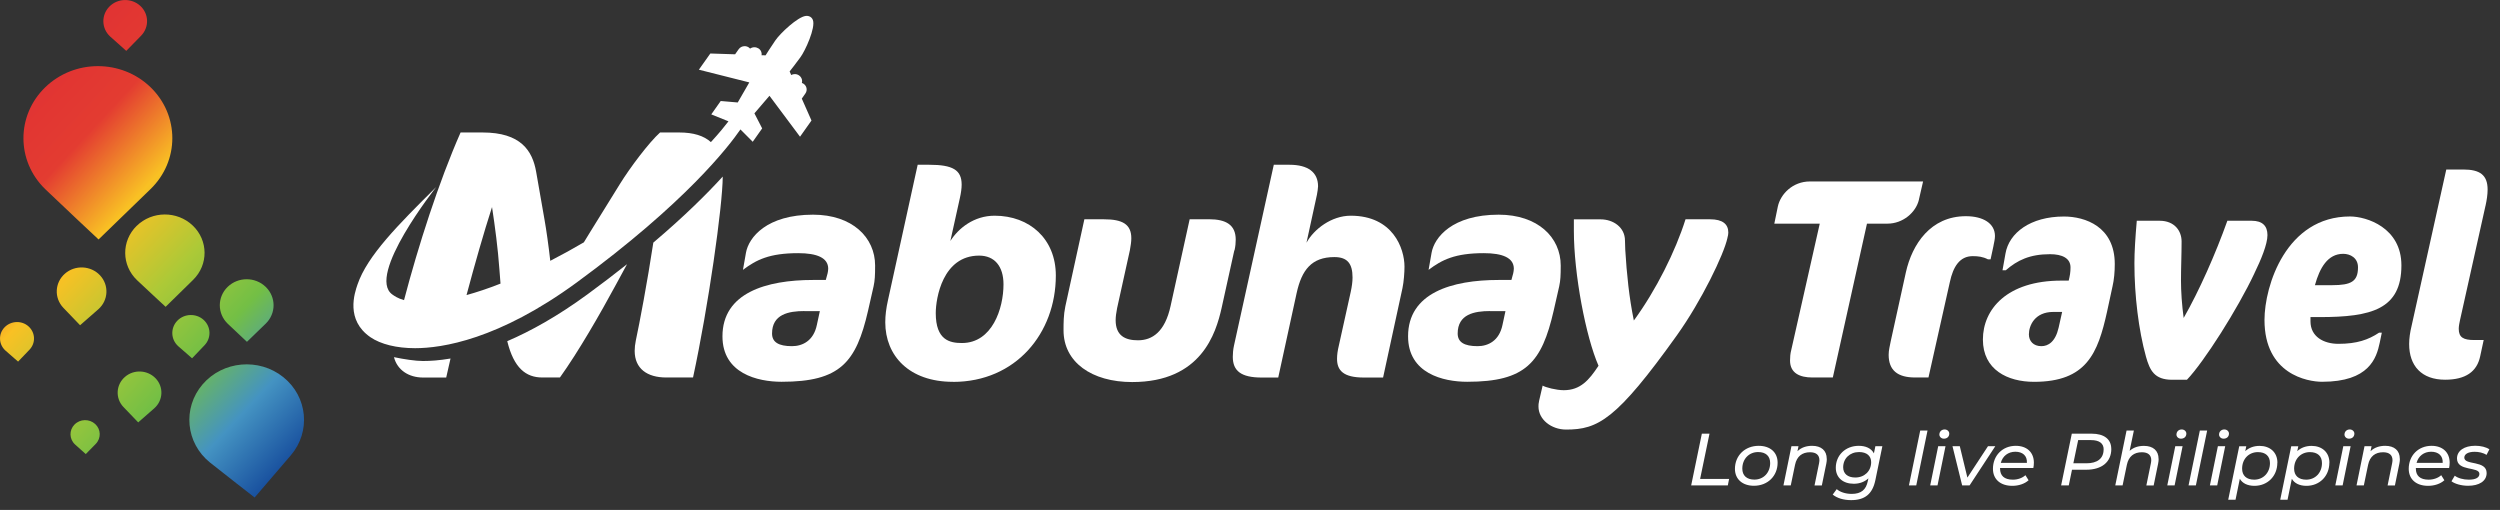 <svg width="201" height="41" viewBox="0 0 201 41" fill="none" xmlns="http://www.w3.org/2000/svg">
<rect x="0" y="0" width="201" height="41" fill="#333333" stroke="none"/>
<g id="Layer_1-2">
<g id="Extreme_Horizontal_Version">
<g id="Slogan">
<path id="Vector" d="M136.829 34.867H137.444L136.689 38.507H139.019L138.917 39.024H135.971L136.829 34.867Z" fill="white"/>
<path id="Vector_2" d="M139.489 37.698C139.489 36.633 140.287 35.844 141.399 35.844C142.327 35.844 142.92 36.371 142.92 37.197C142.92 38.267 142.127 39.056 141.016 39.056C140.088 39.056 139.489 38.518 139.489 37.698ZM142.321 37.228C142.321 36.669 141.971 36.345 141.35 36.345C140.622 36.345 140.082 36.899 140.082 37.677C140.082 38.231 140.433 38.56 141.053 38.56C141.787 38.56 142.321 38.006 142.321 37.228Z" fill="white"/>
<path id="Vector_3" d="M146.875 36.894C146.875 37.009 146.864 37.134 146.837 37.264L146.476 39.03H145.888L146.249 37.264C146.265 37.17 146.281 37.082 146.281 37.003C146.281 36.596 146.033 36.361 145.526 36.361C144.895 36.361 144.463 36.69 144.323 37.364L143.978 39.024H143.39L144.032 35.875H144.598L144.517 36.277C144.819 35.98 145.229 35.844 145.693 35.844C146.427 35.844 146.87 36.22 146.87 36.888L146.875 36.894Z" fill="white"/>
<path id="Vector_4" d="M151.342 35.875L150.781 38.596C150.549 39.735 149.918 40.21 148.833 40.21C148.213 40.21 147.7 40.048 147.35 39.766L147.673 39.327C147.927 39.552 148.369 39.709 148.876 39.709C149.643 39.709 150.031 39.369 150.171 38.685L150.22 38.46C149.923 38.732 149.524 38.894 149.044 38.894C148.186 38.894 147.598 38.408 147.598 37.609C147.598 36.612 148.364 35.844 149.448 35.844C149.982 35.844 150.446 36.032 150.662 36.45L150.781 35.875H151.342ZM150.441 37.16C150.441 36.653 150.085 36.345 149.47 36.345C148.725 36.345 148.191 36.862 148.191 37.573C148.191 38.084 148.553 38.392 149.162 38.392C149.907 38.392 150.441 37.876 150.441 37.155V37.16Z" fill="white"/>
<path id="Vector_5" d="M154.385 34.617H154.973L154.067 39.024H153.479L154.385 34.617Z" fill="white"/>
<path id="Vector_6" d="M155.831 35.875H156.419L155.777 39.024H155.189L155.831 35.875ZM155.928 34.925C155.928 34.706 156.101 34.528 156.349 34.528C156.565 34.528 156.721 34.685 156.721 34.862C156.721 35.108 156.543 35.27 156.29 35.27C156.074 35.27 155.923 35.113 155.923 34.925H155.928Z" fill="white"/>
<path id="Vector_7" d="M160.422 35.875L158.356 39.024H157.757L156.98 35.875H157.568L158.178 38.398L159.834 35.875H160.428H160.422Z" fill="white"/>
<path id="Vector_8" d="M160.805 37.63V37.667C160.805 38.241 161.134 38.565 161.836 38.565C162.24 38.565 162.607 38.424 162.845 38.205L163.098 38.612C162.78 38.904 162.289 39.061 161.793 39.061C160.827 39.061 160.233 38.528 160.233 37.693C160.233 36.622 161.005 35.844 162.068 35.844C162.947 35.844 163.524 36.356 163.524 37.202C163.524 37.348 163.508 37.494 163.481 37.625H160.811L160.805 37.63ZM160.865 37.212H162.963C162.996 36.638 162.613 36.319 162.035 36.319C161.458 36.319 161.01 36.664 160.865 37.212Z" fill="white"/>
<path id="Vector_9" d="M169.75 36.084C169.75 37.15 168.979 37.766 167.738 37.766H166.589L166.33 39.024H165.715L166.573 34.867H168.17C169.168 34.867 169.745 35.311 169.745 36.084H169.75ZM169.135 36.136C169.135 35.635 168.769 35.384 168.116 35.384H167.085L166.697 37.249H167.743C168.623 37.249 169.13 36.868 169.13 36.136H169.135Z" fill="white"/>
<path id="Vector_10" d="M173.554 36.894C173.554 37.009 173.543 37.134 173.516 37.264L173.155 39.03H172.567L172.928 37.264C172.945 37.17 172.961 37.082 172.961 37.003C172.961 36.596 172.713 36.361 172.205 36.361C171.574 36.361 171.143 36.69 171.002 37.364L170.657 39.024H170.069L170.975 34.617H171.563L171.223 36.246C171.526 35.975 171.919 35.849 172.373 35.849C173.106 35.849 173.549 36.225 173.549 36.894H173.554Z" fill="white"/>
<path id="Vector_11" d="M174.893 35.875H175.481L174.839 39.024H174.25L174.893 35.875ZM174.99 34.925C174.99 34.706 175.162 34.528 175.41 34.528C175.626 34.528 175.783 34.685 175.783 34.862C175.783 35.108 175.605 35.27 175.351 35.27C175.135 35.27 174.984 35.113 174.984 34.925H174.99Z" fill="white"/>
<path id="Vector_12" d="M176.867 34.617H177.455L176.549 39.024H175.96L176.867 34.617Z" fill="white"/>
<path id="Vector_13" d="M178.318 35.875H178.906L178.264 39.024H177.676L178.318 35.875ZM178.415 34.925C178.415 34.706 178.588 34.528 178.836 34.528C179.052 34.528 179.209 34.685 179.209 34.862C179.209 35.108 179.03 35.27 178.777 35.27C178.561 35.27 178.41 35.113 178.41 34.925H178.415Z" fill="white"/>
<path id="Vector_14" d="M183.098 37.202C183.098 38.283 182.311 39.061 181.258 39.061C180.703 39.061 180.287 38.857 180.082 38.492L179.737 40.178H179.149L180.034 35.88H180.6L180.519 36.272C180.805 36.006 181.194 35.849 181.669 35.849C182.499 35.849 183.104 36.356 183.104 37.202H183.098ZM182.505 37.233C182.505 36.674 182.154 36.35 181.534 36.35C180.8 36.35 180.266 36.904 180.266 37.682C180.266 38.236 180.616 38.565 181.237 38.565C181.965 38.565 182.505 38.011 182.505 37.233Z" fill="white"/>
<path id="Vector_15" d="M187.28 37.202C187.28 38.283 186.492 39.061 185.44 39.061C184.884 39.061 184.469 38.857 184.264 38.492L183.919 40.178H183.331L184.215 35.88H184.782L184.701 36.272C184.987 36.006 185.375 35.849 185.85 35.849C186.681 35.849 187.285 36.356 187.285 37.202H187.28ZM186.686 37.233C186.686 36.674 186.336 36.35 185.715 36.35C184.982 36.35 184.447 36.904 184.447 37.682C184.447 38.236 184.798 38.565 185.419 38.565C186.147 38.565 186.686 38.011 186.686 37.233Z" fill="white"/>
<path id="Vector_16" d="M188.402 35.875H188.99L188.348 39.024H187.76L188.402 35.875ZM188.499 34.925C188.499 34.706 188.672 34.528 188.92 34.528C189.136 34.528 189.292 34.685 189.292 34.862C189.292 35.108 189.114 35.27 188.86 35.27C188.645 35.27 188.494 35.113 188.494 34.925H188.499Z" fill="white"/>
<path id="Vector_17" d="M192.95 36.894C192.95 37.009 192.939 37.134 192.912 37.264L192.551 39.03H191.963L192.324 37.264C192.341 37.17 192.357 37.082 192.357 37.003C192.357 36.596 192.109 36.361 191.601 36.361C190.97 36.361 190.538 36.69 190.398 37.364L190.053 39.024H189.465L190.107 35.875H190.673L190.592 36.277C190.895 35.98 191.305 35.844 191.769 35.844C192.502 35.844 192.945 36.22 192.945 36.888L192.95 36.894Z" fill="white"/>
<path id="Vector_18" d="M194.234 37.63V37.667C194.234 38.241 194.563 38.565 195.264 38.565C195.669 38.565 196.036 38.424 196.273 38.205L196.527 38.612C196.209 38.904 195.718 39.061 195.221 39.061C194.256 39.061 193.662 38.528 193.662 37.693C193.662 36.622 194.434 35.844 195.496 35.844C196.376 35.844 196.953 36.356 196.953 37.202C196.953 37.348 196.937 37.494 196.91 37.625H194.239L194.234 37.63ZM194.293 37.212H196.392C196.424 36.638 196.041 36.319 195.464 36.319C194.887 36.319 194.439 36.664 194.293 37.212Z" fill="white"/>
<path id="Vector_19" d="M197.099 38.695L197.363 38.246C197.617 38.445 198.049 38.565 198.491 38.565C199.058 38.565 199.344 38.392 199.344 38.1C199.344 37.489 197.542 37.928 197.542 36.862C197.542 36.241 198.124 35.839 199.014 35.839C199.446 35.839 199.883 35.943 200.147 36.126L199.915 36.575C199.651 36.398 199.29 36.324 198.96 36.324C198.416 36.324 198.13 36.523 198.13 36.794C198.13 37.432 199.926 36.982 199.926 38.032C199.926 38.685 199.317 39.056 198.437 39.056C197.887 39.056 197.363 38.899 197.099 38.695Z" fill="white"/>
</g>
<g id="Mabuhay_Travel">
<path id="Vector_20" d="M70.241 22.998L69.79 24.987C68.833 29.148 67.546 30.695 62.841 30.695C60.908 30.695 58.086 30.026 58.086 27.041C58.086 23.549 61.599 22.509 65.369 22.509H66.394L66.539 21.976C66.561 21.862 66.588 21.722 66.588 21.604C66.588 20.726 65.681 20.354 64.177 20.354C61.861 20.354 60.809 20.887 59.734 21.696L59.973 20.332C60.19 19.082 61.644 17.26 65.369 17.26C68.521 17.26 70.359 19.087 70.359 21.351C70.359 22.159 70.336 22.552 70.241 22.994V22.998ZM64.678 25.009C63.414 25.009 62.073 25.262 62.073 26.814C62.073 27.509 62.597 27.832 63.672 27.832C64.529 27.832 65.414 27.395 65.676 26.123L65.916 25.013H64.674L64.678 25.009Z" fill="white"/>
<path id="Vector_21" d="M76.622 30.699C73.086 30.699 71.176 28.597 71.176 25.913C71.176 25.358 71.248 24.782 71.393 24.135L73.781 13.247H74.712C76.599 13.247 77.317 13.663 77.317 14.843C77.317 15.144 77.267 15.511 77.172 15.931L76.409 19.375C77.055 18.357 78.297 17.343 79.968 17.343C82.785 17.343 84.889 19.213 84.889 22.15C84.889 26.796 81.665 30.704 76.626 30.704L76.622 30.699ZM78.721 20.551C75.782 20.551 75.235 23.995 75.235 25.175C75.235 27.347 76.36 27.579 77.34 27.579C79.778 27.579 80.681 24.803 80.681 22.863C80.681 21.407 79.963 20.551 78.721 20.551Z" fill="white"/>
<path id="Vector_22" d="M99.239 20.131L98.214 24.777C97.758 26.788 96.589 30.717 91.026 30.717C87.779 30.717 85.508 29.122 85.508 26.556C85.508 25.979 85.508 25.332 85.652 24.637L87.183 17.631H88.759C90.24 17.631 90.958 18.024 90.958 19.157C90.958 19.432 90.908 19.755 90.841 20.127L89.816 24.773C89.743 25.144 89.698 25.468 89.698 25.743C89.698 26.967 90.439 27.36 91.491 27.36C92.638 27.36 93.663 26.692 94.119 24.585L95.649 17.627H97.203C98.589 17.627 99.352 18.09 99.352 19.27C99.352 19.524 99.329 19.803 99.257 20.127L99.239 20.131Z" fill="white"/>
<path id="Vector_23" d="M112.754 23.186L111.2 30.354H109.647C107.999 30.354 107.498 29.777 107.498 28.851C107.498 28.527 107.547 28.182 107.642 27.788L108.599 23.466C108.694 23.029 108.744 22.636 108.744 22.312C108.744 21.202 108.338 20.669 107.286 20.669C105.448 20.669 104.658 21.709 104.251 23.558L102.77 30.354H101.434C99.785 30.354 99.117 29.821 99.117 28.689C99.117 28.435 99.14 28.112 99.212 27.788L102.413 13.247H103.678C105.159 13.247 105.972 13.846 105.972 14.982C105.972 15.144 105.922 15.42 105.877 15.678L105.041 19.515C105.637 18.427 107.046 17.343 108.599 17.343C111.991 17.343 112.921 19.978 112.921 21.434C112.921 21.897 112.871 22.636 112.754 23.191V23.186Z" fill="white"/>
<path id="Vector_24" d="M125.365 22.998L124.913 24.987C123.956 29.148 122.669 30.695 117.964 30.695C116.032 30.695 113.209 30.026 113.209 27.041C113.209 23.549 116.722 22.509 120.493 22.509H121.518L121.662 21.976C121.685 21.862 121.712 21.722 121.712 21.604C121.712 20.726 120.804 20.354 119.301 20.354C116.984 20.354 115.932 20.887 114.858 21.696L115.097 20.332C115.314 19.082 116.768 17.26 120.493 17.26C123.645 17.26 125.482 19.087 125.482 21.351C125.482 22.159 125.46 22.552 125.365 22.994V22.998ZM119.802 25.009C118.538 25.009 117.197 25.262 117.197 26.814C117.197 27.509 117.72 27.832 118.795 27.832C119.653 27.832 120.538 27.395 120.8 26.123L121.039 25.013H119.797L119.802 25.009Z" fill="white"/>
<path id="Vector_25" d="M138.884 19.139C138.6 20.455 136.807 24.178 134.825 26.954C129.953 33.772 128.472 34.537 125.916 34.537C124.724 34.537 123.694 33.728 123.694 32.688C123.694 32.574 123.694 32.434 123.744 32.225L124.028 31.001C124.245 31.141 125.126 31.372 125.726 31.372C127.063 31.372 127.758 30.564 128.521 29.406C127.496 27.072 126.539 22.032 126.539 18.562V17.636H128.688C129.713 17.636 130.648 18.282 130.648 19.344C130.648 19.506 130.671 19.899 130.671 20.083C130.788 22.024 130.982 23.921 131.361 25.769C133.154 23.317 134.707 20.197 135.516 17.631H137.498C138.5 17.631 138.956 18.024 138.956 18.693C138.956 18.833 138.934 18.947 138.884 19.13V19.139Z" fill="white"/>
<path id="Vector_26" d="M154.286 16.04C154.047 17.08 152.995 17.981 151.753 17.981H150.105L147.359 30.35H145.711C144.709 30.35 143.919 30.004 143.919 28.986C143.919 28.711 143.941 28.431 144.013 28.156L146.307 17.985H142.654L142.939 16.6C143.156 15.607 144.131 14.589 145.517 14.589H154.616L154.281 16.045L154.286 16.04Z" fill="white"/>
<path id="Vector_27" d="M160.282 19.738L160.043 20.848H159.826C159.42 20.638 159.036 20.594 158.607 20.594C157.555 20.594 157.031 21.451 156.769 22.675L155.049 30.35H153.974C152.566 30.35 151.848 29.773 151.848 28.523C151.848 28.151 151.942 27.828 152.015 27.434L153.234 21.888C153.735 19.646 155.216 17.382 158.056 17.382C159.443 17.382 160.395 17.959 160.395 18.977C160.395 19.209 160.323 19.532 160.278 19.742L160.282 19.738Z" fill="white"/>
<path id="Vector_28" d="M169.837 23.068L169.408 25.057C168.668 28.409 167.76 30.699 163.534 30.699C161.407 30.699 159.425 29.729 159.425 27.299C159.425 24.869 161.357 22.561 165.728 22.561H166.324C166.419 22.168 166.469 21.892 166.469 21.499C166.469 20.761 165.801 20.437 164.821 20.437C163.195 20.437 162.193 20.922 161.263 21.731H161.001L161.24 20.389C161.524 18.724 163.245 17.408 165.945 17.408C167.643 17.408 170.027 18.217 170.027 21.224C170.027 21.849 169.977 22.474 169.837 23.073V23.068ZM165.083 25.079C163.602 25.079 163.123 26.167 163.123 26.884C163.123 27.417 163.48 27.832 164.125 27.832C164.676 27.832 165.25 27.487 165.512 26.351L165.796 25.079H165.078H165.083Z" fill="white"/>
<path id="Vector_29" d="M181.252 21.98C179.916 24.825 177.216 29.078 175.829 30.533H174.637C173.206 30.533 172.845 29.768 172.538 28.684C171.942 26.534 171.607 23.759 171.607 21.171C171.607 20.245 171.68 19.113 171.797 17.749H173.635C174.827 17.749 175.4 18.558 175.4 19.414C175.4 20.455 175.351 21.517 175.351 22.557C175.351 23.413 175.423 24.524 175.567 25.564C176.809 23.392 178.123 20.433 179.08 17.749H181.04C181.898 17.749 182.304 18.164 182.304 18.903C182.304 19.642 181.781 20.892 181.252 21.976V21.98Z" fill="white"/>
<path id="Vector_30" d="M186.504 25.494H185.763V25.839C185.763 27.063 186.815 27.644 188.007 27.644C189.488 27.644 190.418 27.321 191.281 26.744H191.498L191.331 27.552C191.069 28.802 190.473 30.695 186.698 30.695C185.528 30.695 182.065 30.092 182.065 25.726C182.065 22.976 183.808 17.404 188.942 17.404C190.278 17.404 193.073 18.304 193.073 21.333C193.073 24.869 190.662 25.494 186.504 25.494ZM188.391 20.407C187.149 20.407 186.504 21.538 186.12 22.928H187.506C189.037 22.928 189.583 22.627 189.583 21.495C189.583 20.73 188.96 20.407 188.391 20.407Z" fill="white"/>
<path id="Vector_31" d="M199.833 16.547L197.778 25.769C197.729 26.001 197.683 26.233 197.683 26.438C197.683 27.133 198.067 27.338 198.925 27.338H199.688L199.404 28.658C199.142 29.882 198.234 30.529 196.586 30.529C194.699 30.529 193.696 29.419 193.696 27.662C193.696 27.198 193.769 26.713 193.886 26.228L196.681 13.628H198.045C199.381 13.628 200.004 14.065 200.004 15.245C200.004 15.66 199.932 16.101 199.837 16.538L199.833 16.547Z" fill="white"/>
<path id="Vector_32" d="M36.222 28.824C36.091 29.375 35.974 29.895 35.875 30.354H34.019C32.872 30.354 31.942 29.76 31.675 28.715C32.443 28.877 33.396 29.025 34.005 29.025C34.615 29.025 35.328 28.977 36.227 28.824H36.222ZM47.231 23.667C44.824 25.428 42.661 26.626 40.783 27.43C41.311 29.585 42.278 30.35 43.6 30.35H45.018C46.49 28.296 48.233 25.271 49.529 22.872L50.414 21.241C49.439 22.015 48.382 22.823 47.231 23.667ZM52.527 19.506C52.044 22.688 51.412 26.014 51.119 27.382C51.06 27.666 51.028 27.955 51.028 28.208C51.028 29.637 52.031 30.35 53.566 30.35H55.72C56.953 24.637 58.099 16.573 58.108 14.196C56.831 15.594 55.024 17.391 52.527 19.506ZM64.466 7.933L65.243 9.69L64.322 10.992L61.865 7.701C61.725 7.867 61.581 8.033 61.441 8.195C61.179 8.501 60.917 8.807 60.655 9.113L61.278 10.323L60.52 11.399L59.531 10.406C58.592 11.774 55.119 16.302 46.364 22.714C40.087 27.308 35.532 27.994 33.373 27.994C31.888 27.994 30.614 27.679 29.783 27.111C27.774 25.726 28.501 23.58 28.745 22.872C29.531 20.564 32.023 18.059 35.071 15.039C35.071 15.039 29.404 22.181 31.553 23.684C31.693 23.781 31.964 23.986 32.484 24.13C33.626 19.777 35.279 14.624 37.031 10.651H38.801C41.867 10.651 42.81 12.107 43.108 13.82L43.786 17.701C43.926 18.492 44.102 19.725 44.242 20.97C45.194 20.481 46.093 19.983 46.942 19.484C47.109 19.205 47.276 18.934 47.439 18.671L49.827 14.816C50.654 13.475 52.184 11.447 53.069 10.651H54.605C55.756 10.651 56.587 10.914 57.156 11.425C57.837 10.686 58.303 10.105 58.569 9.755L57.187 9.196L57.946 8.121L59.314 8.239C59.657 7.636 59.96 7.107 60.244 6.626L56.189 5.603L57.111 4.301L59.102 4.366L59.391 3.955C59.499 3.802 59.68 3.711 59.87 3.711C59.987 3.711 60.1 3.746 60.199 3.811C60.24 3.837 60.276 3.872 60.307 3.907C60.407 3.837 60.529 3.798 60.655 3.798C60.773 3.798 60.885 3.833 60.985 3.894C61.116 3.977 61.202 4.108 61.229 4.257C61.242 4.318 61.242 4.379 61.229 4.441L61.554 4.449C61.639 4.314 61.725 4.178 61.811 4.043L62.321 3.274C62.719 2.679 64.136 1.351 64.787 1.281H64.809L64.864 1.276C64.922 1.276 64.981 1.285 65.035 1.302C65.184 1.346 65.297 1.455 65.356 1.608C65.586 2.225 64.746 4.078 64.349 4.611L63.793 5.35C63.694 5.481 63.59 5.612 63.486 5.743L63.613 6.031C63.699 5.983 63.802 5.957 63.906 5.957C64.024 5.957 64.136 5.992 64.236 6.058C64.362 6.141 64.448 6.272 64.48 6.416C64.498 6.499 64.493 6.587 64.471 6.665C64.516 6.683 64.561 6.705 64.602 6.731C64.728 6.814 64.818 6.945 64.845 7.089C64.873 7.238 64.845 7.386 64.755 7.513L64.462 7.933H64.466ZM37.509 23.724C38.313 23.501 39.225 23.204 40.241 22.802L40.151 21.643C40.033 19.987 39.799 18.217 39.559 16.648C38.9 18.689 38.169 21.25 37.509 23.724Z" fill="white"/>
</g>
<path id="Symbol" d="M12.101 7.011C14.44 9.274 14.44 12.941 12.101 15.205C10.823 16.442 7.925 19.253 7.925 19.253C7.925 19.253 4.696 16.233 3.639 15.21C1.3 12.946 1.3 9.279 3.639 7.015C5.978 4.751 9.767 4.751 12.106 7.015L12.101 7.011ZM16.287 30.905C14.662 32.802 14.928 35.616 16.887 37.19C17.773 37.902 20.473 40 20.473 40C20.473 40 22.491 37.649 23.381 36.608C25.006 34.712 24.74 31.897 22.78 30.323C20.82 28.75 17.913 29.008 16.287 30.905ZM10.986 18.16C9.749 19.375 9.762 21.329 11.018 22.526C11.586 23.068 13.316 24.668 13.316 24.668C13.316 24.668 14.851 23.164 15.528 22.5C16.766 21.285 16.752 19.331 15.497 18.134C14.242 16.936 12.223 16.949 10.986 18.164V18.16ZM5.22 22.002C4.402 22.718 4.339 23.942 5.08 24.733C5.414 25.092 6.439 26.149 6.439 26.149C6.439 26.149 7.455 25.262 7.902 24.869C8.719 24.152 8.782 22.928 8.042 22.137C7.301 21.346 6.037 21.285 5.22 22.002ZM0.366 26.316C-0.149 26.853 -0.113 27.688 0.438 28.186C0.691 28.409 1.454 29.073 1.454 29.073C1.454 29.073 2.091 28.409 2.371 28.116C2.885 27.579 2.849 26.744 2.298 26.246C1.747 25.747 0.88 25.782 0.366 26.316ZM5.992 34.13C5.545 34.585 5.563 35.306 6.033 35.734C6.245 35.931 6.895 36.508 6.895 36.508L7.694 35.695C8.141 35.24 8.123 34.519 7.654 34.091C7.184 33.663 6.439 33.676 5.996 34.13H5.992ZM10.038 30.31C9.32 30.94 9.261 32.019 9.916 32.714C10.209 33.029 11.112 33.96 11.112 33.96C11.112 33.96 12.006 33.178 12.399 32.832C13.117 32.203 13.176 31.123 12.521 30.428C11.866 29.733 10.756 29.677 10.038 30.31ZM14.251 25.791C13.691 26.377 13.727 27.295 14.332 27.837C14.607 28.081 15.443 28.807 15.443 28.807L16.445 27.758C17.005 27.172 16.969 26.254 16.364 25.712C15.759 25.171 14.81 25.205 14.251 25.791ZM8.791 0.533C8.123 1.215 8.155 2.295 8.859 2.937C9.18 3.23 10.151 4.091 10.151 4.091L11.343 2.872C12.011 2.19 11.979 1.11 11.275 0.468C10.57 -0.175 9.455 -0.149 8.791 0.533ZM18.305 23.064C17.461 23.881 17.461 25.205 18.305 26.023C18.689 26.394 19.854 27.483 19.854 27.483L21.362 26.023C22.207 25.205 22.207 23.881 21.362 23.064C20.518 22.247 19.15 22.247 18.305 23.064Z" fill="url(#paint0_linear_2072_3838)"/>
</g>
</g>
<defs>
<linearGradient id="paint0_linear_2072_3838" x1="-0.303" y1="10.306" x2="25.646" y2="34.442" gradientUnits="userSpaceOnUse">
<stop stop-color="#E13333"/>
<stop offset="0.16" stop-color="#E33C31"/>
<stop offset="0.34" stop-color="#F9C124"/>
<stop offset="0.52" stop-color="#ACC937"/>
<stop offset="0.69" stop-color="#73BF45"/>
<stop offset="0.85" stop-color="#4493C2"/>
<stop offset="1" stop-color="#19519F"/>
</linearGradient>
</defs>
</svg>
